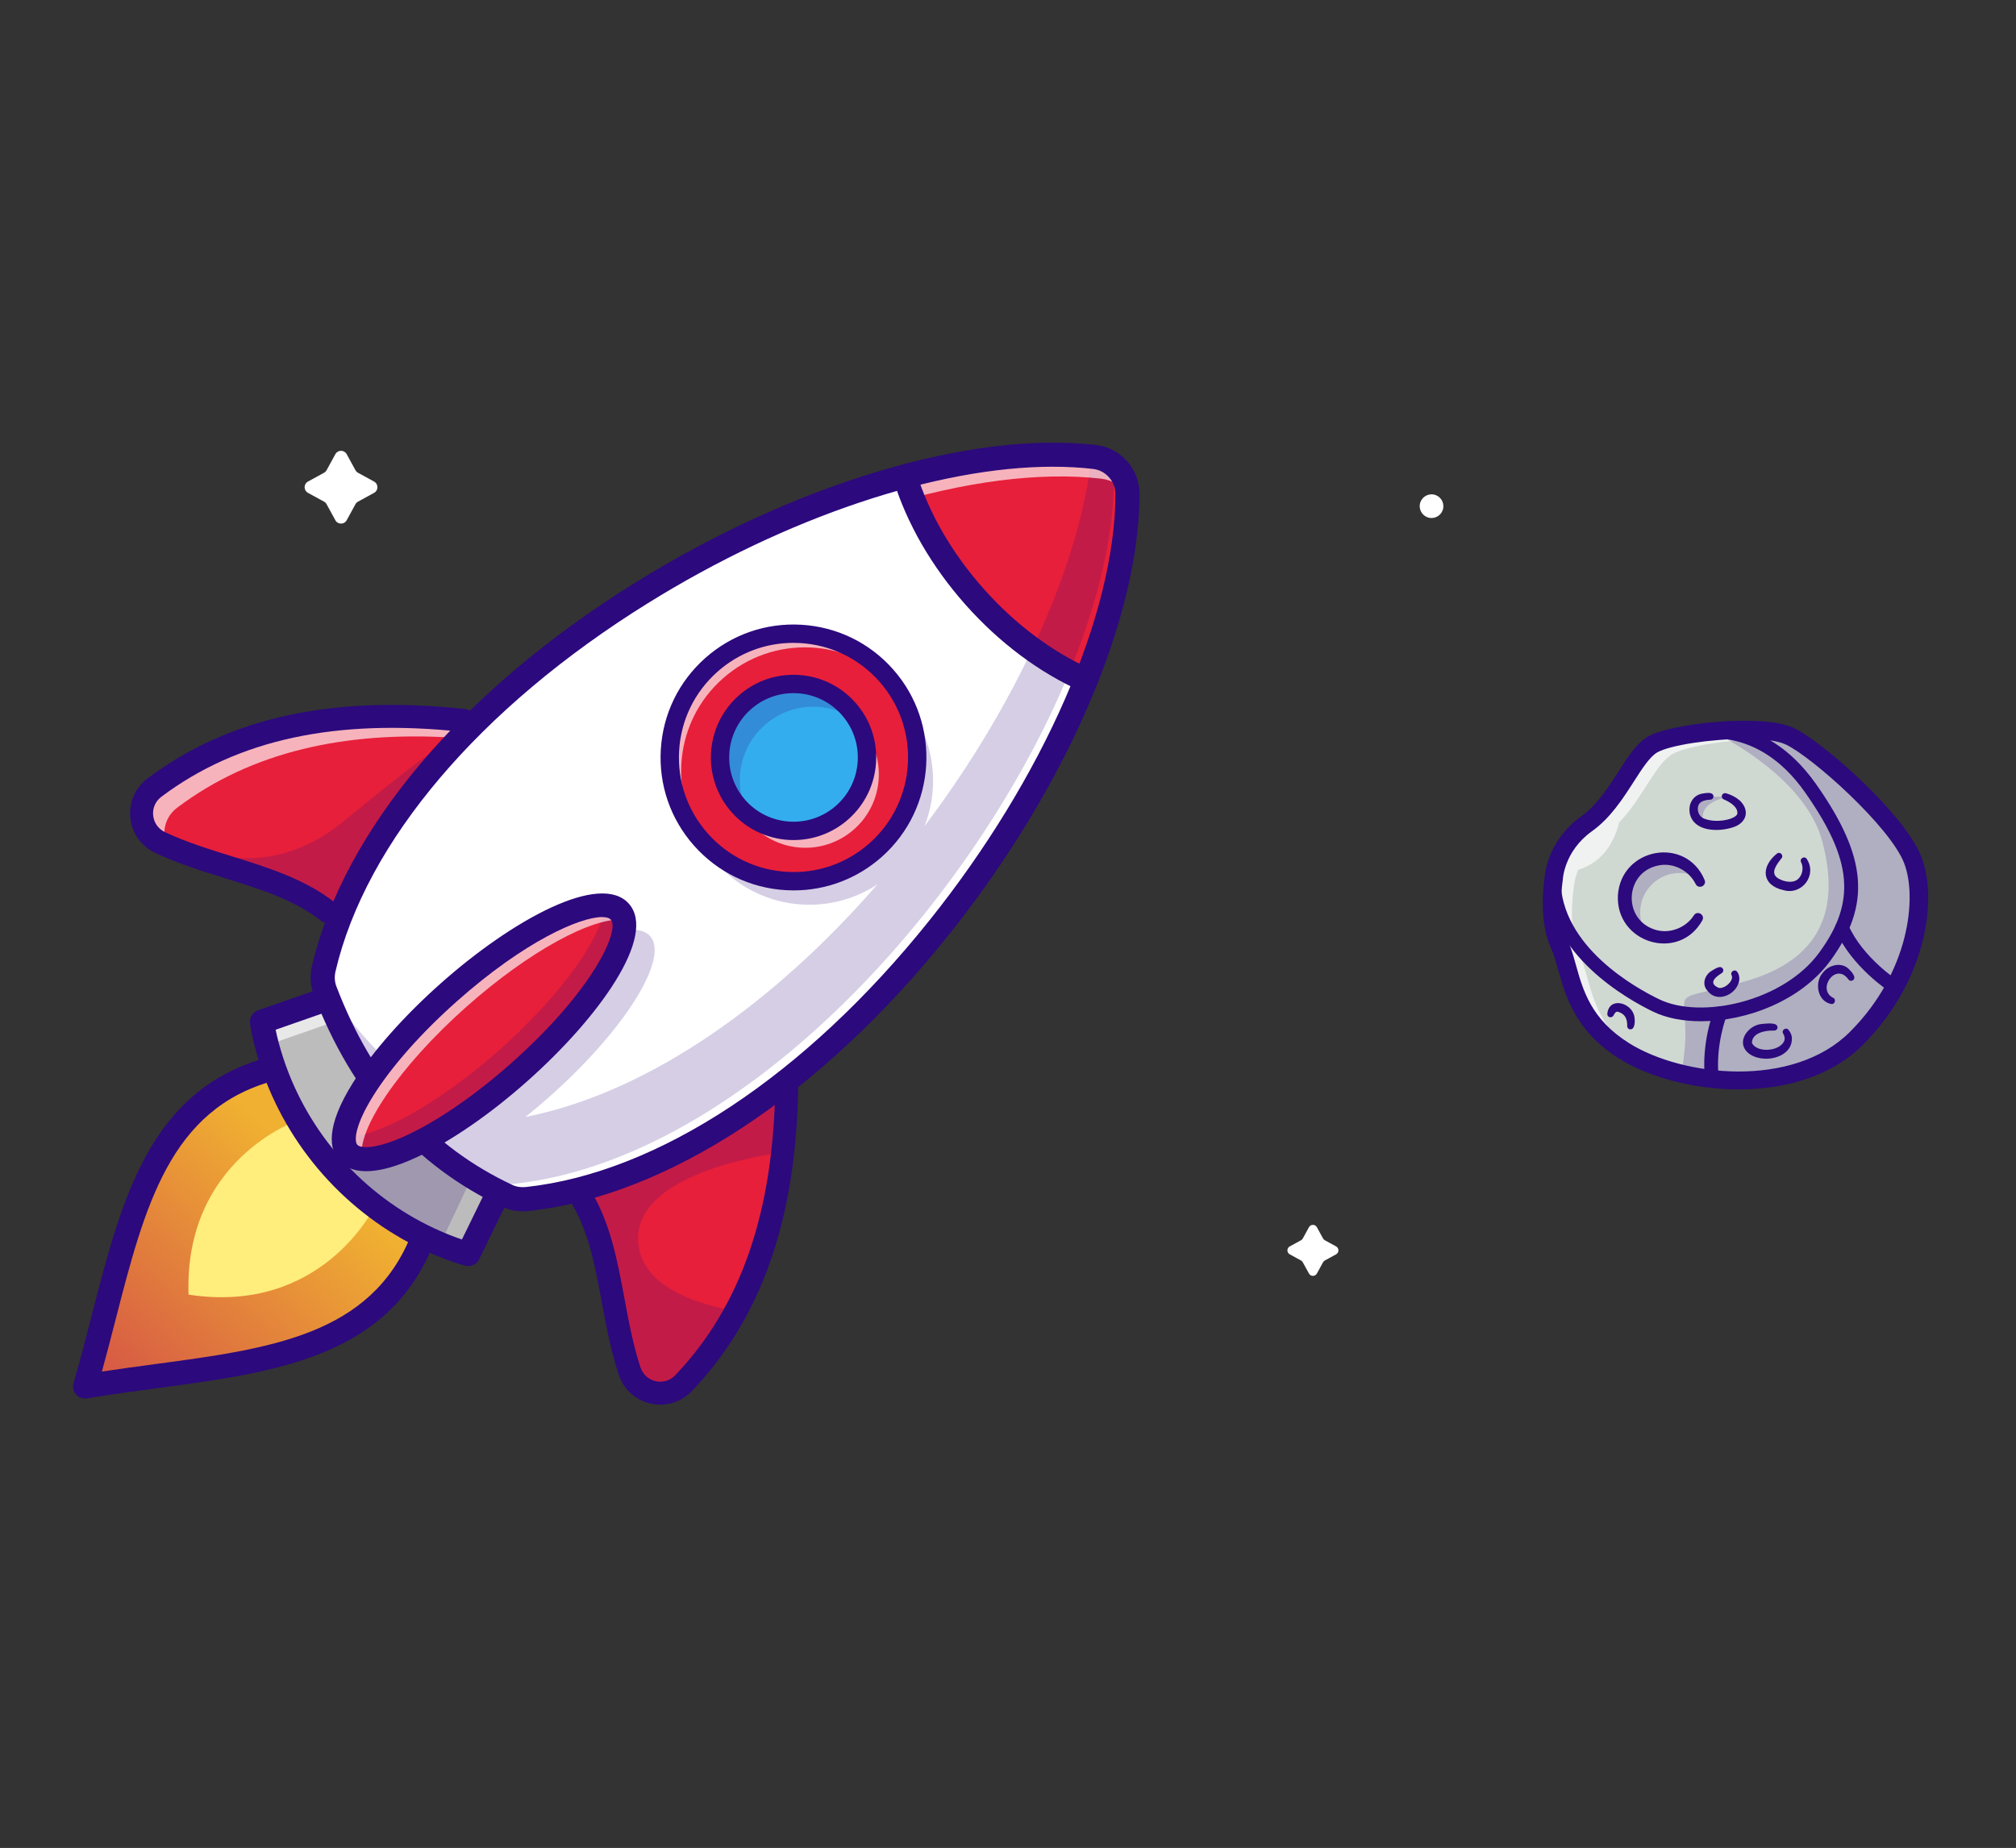 <?xml version="1.0" encoding="UTF-8"?>
<svg data-id="Layer_1" data-name="Layer 1" xmlns="http://www.w3.org/2000/svg" xmlns:xlink="http://www.w3.org/1999/xlink" viewBox="0 0 1562 1432">
  <rect x="0" y="0" width="1562" height="1432" fill="#333333" stroke="none"/>
  <defs>
    <style>
      .cls-1 {
        fill: #e81f3a;
      }

      .cls-1, .cls-2, .cls-3, .cls-4, .cls-5, .cls-6, .cls-7, .cls-8 {
        stroke-width: 0px;
      }

      .cls-2 {
        fill: url(#linear-gradient);
      }

      .cls-3 {
        fill: #34adef;
      }

      .cls-4 {
        fill: #2c097d;
      }

      .cls-9 {
        opacity: .2;
      }

      .cls-10 {
        opacity: .66;
      }

      .cls-5 {
        fill: #ffed7c;
      }

      .cls-6 {
        fill: #bcbcbc;
      }

      .cls-7 {
        fill: #d0d8d2;
      }

      .cls-8 {
        fill: #fff;
      }
    </style>
    <linearGradient id="linear-gradient" x1="245.69" y1="909.66" x2="-19.45" y2="1204.42" gradientUnits="userSpaceOnUse">
      <stop offset="0" stop-color="#f0b031"/>
      <stop offset="1" stop-color="#c41754"/>
    </linearGradient>
  </defs>
  <g>
    <path class="cls-2" d="M327.25,960.45c-39.9,99.46-151.83,95.47-261.32,113.96,31.29-106.54,40.56-218.15,144.04-246.02"/>
    <path class="cls-5" d="M289.78,935.84s-40.5,83.25-143.7,67.39c-3.55-104.36,83.9-134.73,83.9-134.73"/>
    <path class="cls-6" d="M386.67,922.88l-23.84,48.84s-12.11-2.9-30.32-11.41c-57.66-26.93-101.86-76.69-121.78-137.13-6.29-19.09-7.74-31.46-7.74-31.46l51.31-17.9"/>
    <g class="cls-10">
      <path class="cls-8" d="M386.68,922.88l-3.56,7.29-123.19-138.73-51.3,17.92s.89,7.64,4.34,20.26c-.78-2.13-1.53-4.27-2.24-6.43-6.29-19.09-7.75-31.46-7.75-31.46l51.3-17.92,132.4,149.07Z"/>
    </g>
    <g class="cls-9">
      <path class="cls-4" d="M320.73,887.43s-52.32,10.54-52.32,13.89,8.46,31.03,11.28,31.03,26.98,16.55,31.39,16.55,32.08,10.75,32.08,10.75l20.1-42.46"/>
    </g>
    <path class="cls-8" d="M873.61,382.95c-.71,194.04-234.82,521.06-464.92,546.16-5.37.6-10.81-.14-15.68-2.42-14.29-6.72-27.62-14.43-40-23.18-17.74-12.44-33.56-26.95-47.53-43.34-22.36-26.13-40.1-57.13-53.61-92.51-2.06-5.44-2.35-11.41-1-17.1,52.65-225.26,404.51-418.66,597.14-396.48,14.54,1.67,25.67,14.19,25.6,28.87Z"/>
    <path class="cls-4" d="M362.83,981.07c-.72,0-1.45-.08-2.18-.26-.53-.13-13.24-3.22-32.1-12.03-59.84-27.95-106.02-79.95-126.7-142.67-6.52-19.77-8.09-32.76-8.15-33.3-.51-4.35,2.07-8.47,6.2-9.91l51.31-17.9,6.16,17.65-43.82,15.29c1.07,5.19,2.94,12.9,6.05,22.32,19.07,57.85,61.66,105.81,116.86,131.59,8.98,4.19,16.42,6.96,21.45,8.64l20.36-41.7,16.8,8.2-23.84,48.84c-1.59,3.26-4.89,5.25-8.4,5.25Z"/>
    <path class="cls-4" d="M65.93,1083.75c-2.65,0-5.2-1.13-6.99-3.14-2.14-2.41-2.89-5.75-1.98-8.84,5.2-17.72,9.86-35.82,14.35-53.32,23.06-89.73,44.84-174.48,136.22-199.09,4.99-1.35,10.11,1.61,11.46,6.59,1.34,4.98-1.61,10.11-6.59,11.46-80.85,21.77-100.37,97.74-122.98,185.69-3.35,13.03-6.78,26.39-10.48,39.75,13.69-2.09,27.37-3.92,40.7-5.71,90.01-12.05,167.75-22.46,198.93-100.17,1.92-4.79,7.36-7.12,12.16-5.19,4.79,1.92,7.12,7.36,5.19,12.16-35.24,87.83-121.97,99.45-213.8,111.74-17.91,2.4-36.43,4.88-54.64,7.95-.52.09-1.04.13-1.56.13Z"/>
    <path class="cls-1" d="M359.7,558.29l-9.46,13.26-96.17,134.92c-28.48-22.58-67.12-30.29-103.81-43.09-8.92-3.09-17.74-6.51-26.24-10.52-16.96-8-19.41-31.21-4.41-42.48,64.53-48.56,146.37-62.25,240.09-52.08Z"/>
    <g class="cls-9">
      <path class="cls-4" d="M350.24,571.55l-96.17,134.92c-28.48-22.58-67.12-30.29-103.81-43.09l4.62-5.33s53.93,25.78,111.46-21.76c57.52-47.53,83.9-64.74,83.9-64.74Z"/>
    </g>
    <g class="cls-10">
      <path class="cls-8" d="M359.7,558.29l-9.46,13.26c-82.41-4.91-154.76,10.52-212.99,54.36-9.63,7.25-12.09,19.41-8.07,29.3-1.74-.75-3.45-1.53-5.16-2.35-16.96-8-19.41-31.21-4.41-42.48,64.53-48.56,146.37-62.25,240.09-52.08Z"/>
    </g>
    <path class="cls-1" d="M609.56,839.69c-.14,14.33-.82,28.3-2.03,41.95-4.44,50.02-16.32,95.14-37.44,134.25-10.95,20.37-24.39,39.07-40.6,56.03-12.98,13.55-35.73,8.39-41.67-9.39-15.18-45.68-14.19-96.99-37.86-135.49l159.59-87.35Z"/>
    <g class="cls-9">
      <path class="cls-4" d="M609.56,839.69c-.14,14.33-.82,28.3-2.03,41.95l-6.29,12.27s-106.84,13.26-106.84,65.74c0,38.4,49.24,51.8,75.69,56.24-10.95,20.37-24.39,39.07-40.6,56.03-12.98,13.55-35.73,8.39-41.67-9.39-15.18-45.68-14.19-96.99-37.86-135.49l159.59-87.35Z"/>
    </g>
    <path class="cls-1" d="M873.61,382.95c-.14,43.05-11.8,92.65-32.35,144.02-30.04-13.37-60.15-35.27-86.18-64.6-26.02-29.3-44.23-61.79-53.93-93.18,53.47-14.33,104.1-20.05,146.87-15.11,14.54,1.67,25.67,14.19,25.6,28.87Z"/>
    <g class="cls-9">
      <path class="cls-4" d="M863.12,371.22c-.14,43.05-11.8,92.65-32.35,144.02-72.03,180.25-253.52,382.61-432.57,402.13-5.37.6-10.81-.14-15.68-2.42-1.92-.89-3.8-1.81-5.65-2.77-6.93-3.84-13.62-7.96-20.05-12.37-5.16-3.48-10.13-7.15-14.97-10.99-.21-.14-.46-.32-.68-.53-32.32-25.81-57.59-58.91-76.65-98.48-3.95-8.21-7.64-16.71-11.06-25.49,18.24,29.79,40.78,55.03,68.05,75.37,13.23-16.6,30.08-34.38,49.6-51.69,58.09-51.59,117.47-79.6,132.61-62.57,15.11,17.03-19.73,72.67-77.82,124.26-6.29,5.58-12.59,10.88-18.81,15.89,97.84-19.45,194.86-90.69,272.86-180.36-39.18,25.95-92.47,19.8-124.58-16.35-35.16-39.61-31.57-100.22,8.03-135.38,39.61-35.2,100.22-31.57,135.38,8,24.78,27.91,30.33,66.27,17.49,98.8,41.85-55.46,76.08-115.4,99.12-173.07,16.71-41.77,27.55-82.37,31.07-119.24.71.04,1.42.14,2.13.21,1.42.18,2.81.43,4.16.82,6.36,5.33,10.38,13.37,10.35,22.22Z"/>
    </g>
    <g class="cls-10">
      <path class="cls-8" d="M873.61,382.95v.11c-4.62-6.54-11.91-11.13-20.34-12.12-192.59-22.18-544.45,171.26-597.14,396.48-.71,2.99-.96,6.08-.75,9.14-1.21-2.92-2.38-5.9-3.52-8.89-2.06-5.44-2.35-11.41-1-17.1,52.65-225.26,404.51-418.66,597.14-396.48,14.54,1.67,25.67,14.19,25.6,28.87Z"/>
    </g>
    <path class="cls-4" d="M405.17,938.66c-5.69,0-11.2-1.19-16.14-3.51-67.28-31.63-116.36-86.86-145.89-164.14-2.71-7.08-3.19-14.89-1.39-22.58,24.57-105.05,115.78-213.24,250.26-296.83,123.85-76.98,260.67-117.9,357.04-106.79,19.4,2.24,33.97,18.65,33.9,38.18-.36,97.14-57.26,228.29-148.5,342.25-99.09,123.77-217.46,201.47-324.77,213.18-1.51.16-3.02.25-4.52.25ZM815.92,361.67c-89.58,0-206.5,38.96-314.03,105.8-130.3,81-218.48,184.95-241.93,285.21-.94,4.04-.72,8.07.65,11.65,28.14,73.64,72.75,123.98,136.38,153.9,3.12,1.47,6.79,2.02,10.67,1.6h0c102.41-11.17,216.2-86.36,312.21-206.28,88.72-110.83,144.05-237.52,144.4-330.64.04-9.83-7.58-18.41-17.35-19.53-9.9-1.14-20.26-1.7-31-1.7Z"/>
    <path class="cls-4" d="M254.07,715.36c-1.94,0-3.88-.63-5.52-1.92-20.35-16.13-46.56-24.3-74.32-32.95-17.95-5.59-36.5-11.38-53.99-19.59-10.83-5.09-18.03-15.24-19.26-27.16-1.23-11.89,3.73-23.28,13.27-30.45,62.97-47.38,143.57-64.98,246.38-53.81,4.88.53,8.41,4.92,7.88,9.8-.53,4.88-4.92,8.38-9.8,7.88-98.11-10.65-174.58,5.81-233.77,50.34-4.51,3.4-6.86,8.79-6.27,14.42.58,5.66,4,10.48,9.13,12.9,16.38,7.7,34.34,13.3,51.72,18.71,28.09,8.75,57.13,17.8,80.07,35.99,3.85,3.05,4.49,8.64,1.44,12.49-1.76,2.21-4.35,3.37-6.97,3.37Z"/>
    <path class="cls-4" d="M511.65,1088.5c-2.5,0-5.03-.28-7.54-.84-11.69-2.63-20.92-10.98-24.69-22.33-6.1-18.34-9.65-37.45-13.08-55.93-5.31-28.58-10.32-55.58-23.94-77.69-2.57-4.18-1.27-9.66,2.91-12.23,4.18-2.57,9.66-1.27,12.23,2.91,15.35,24.93,20.9,54.84,26.28,83.76,3.32,17.89,6.76,36.39,12.47,53.56,1.79,5.38,6.17,9.35,11.73,10.6,5.53,1.24,11.16-.45,15.06-4.53,51.22-53.51,76.6-127.5,77.61-226.18.05-4.91,4.11-8.72,8.98-8.8,4.91.05,8.85,4.07,8.8,8.98-1.06,103.42-28.06,181.37-82.54,238.29-6.47,6.76-15.18,10.42-24.26,10.42Z"/>
    <circle class="cls-1" cx="614.82" cy="586.96" r="95.9" transform="translate(-234.97 606.66) rotate(-45)"/>
    <g class="cls-10">
      <path class="cls-8" d="M692.79,531.17c-35.41-37.05-94.14-39.68-132.82-5.33-37.12,32.92-42.59,88.21-14.22,127.63-.92-.92-1.78-1.85-2.63-2.81-35.16-39.61-31.57-100.22,8.03-135.42,39.61-35.16,100.22-31.57,135.38,8.03,2.28,2.56,4.37,5.19,6.26,7.89Z"/>
    </g>
    <circle class="cls-3" cx="614.82" cy="586.96" r="56.94"/>
    <g class="cls-9">
      <path class="cls-4" d="M664.52,559.18c-21.19-16.11-51.48-15.54-72.17,2.84-20.34,18.06-24.67,47.46-11.91,70.32-2.92-2.2-5.69-4.73-8.21-7.57-20.87-23.54-18.74-59.51,4.76-80.38,23.54-20.9,59.51-18.77,80.42,4.76,2.77,3.13,5.16,6.51,7.11,10.03Z"/>
    </g>
    <g class="cls-10">
      <path class="cls-8" d="M661.79,642.59c-23.5,20.87-59.48,18.74-80.38-4.76-3.31-3.73-6.04-7.75-8.18-11.98,21.01,22.5,56.24,24.25,79.42,3.7,19.77-17.56,24.42-45.83,12.98-68.33.32.32.6.64.92,1,20.9,23.5,18.77,59.51-4.76,80.38Z"/>
    </g>
    <path class="cls-4" d="M614.96,689.98c-2.07,0-4.15-.06-6.23-.18-27.47-1.63-52.66-13.86-70.93-34.43-18.27-20.57-27.44-47.03-25.81-74.5,1.63-27.47,13.86-52.66,34.43-70.93,20.58-18.27,47.07-27.43,74.5-25.81,27.47,1.63,52.66,13.86,70.93,34.43,37.71,42.47,33.84,107.71-8.62,145.43h0c-19.01,16.88-43.05,25.99-68.27,25.99ZM614.7,498.16c-21.73,0-42.45,7.85-58.84,22.41-17.73,15.75-28.27,37.46-29.68,61.14-1.4,23.67,6.5,46.48,22.25,64.21,15.75,17.73,37.46,28.27,61.14,29.68,23.66,1.41,46.48-6.5,64.21-22.25h0c36.61-32.51,39.94-88.74,7.43-125.35-15.75-17.73-37.46-28.27-61.14-29.68-1.79-.11-3.59-.16-5.37-.16Z"/>
    <path class="cls-4" d="M614.86,650.98c-17.68,0-35.29-7.26-47.93-21.49-23.45-26.41-21.05-66.97,5.36-90.43,12.79-11.36,29.24-17.07,46.32-16.05,17.08,1.01,32.74,8.62,44.1,21.41,11.36,12.79,17.06,29.24,16.05,46.32-1.01,17.08-8.62,32.74-21.41,44.1h0c-12.18,10.81-27.37,16.13-42.5,16.13ZM614.75,537.13c-12.2,0-23.82,4.41-33.02,12.57-9.95,8.84-15.87,21.02-16.66,34.31-.79,13.29,3.65,26.09,12.48,36.04,18.24,20.54,49.8,22.41,70.35,4.17h0c9.95-8.84,15.87-21.02,16.65-34.31.79-13.29-3.65-26.09-12.48-36.04-8.84-9.95-21.02-15.87-34.31-16.66-1.01-.06-2.02-.09-3.02-.09ZM652.63,629.54h.03-.03Z"/>
    <ellipse class="cls-1" cx="375.05" cy="799.89" rx="140.68" ry="41.25" transform="translate(-436.53 450.84) rotate(-41.61)"/>
    <g class="cls-9">
      <path class="cls-4" d="M356.82,899.81c-.11.07-.18.14-.28.18-5.05-3.56-9.95-7.25-14.68-11.16,4.84,3.84,9.81,7.5,14.97,10.99Z"/>
    </g>
    <g class="cls-9">
      <path class="cls-4" d="M402.43,830.73c-58.09,51.59-117.46,79.6-132.57,62.57-2.67-2.99-3.77-7.22-3.48-12.37,24.14,1.49,72.85-24.99,120.7-67.48,47.85-42.49,79.92-87.71,81.27-111.88,5.15.32,9.21,1.92,11.87,4.91,15.15,17.03-19.7,72.67-77.79,124.26Z"/>
    </g>
    <g class="cls-10">
      <path class="cls-8" d="M483.31,712.77c-23.68-2.52-73.24,24.18-121.91,67.37-52.23,46.4-85.65,95.99-80.88,117.96-4.59-.46-8.21-2.03-10.67-4.8-15.15-17.03,19.7-72.67,77.79-124.26,58.09-51.59,117.46-79.6,132.57-62.57,1.53,1.71,2.56,3.84,3.09,6.29Z"/>
    </g>
    <path class="cls-4" d="M283.76,907.58c-10.65,0-17.05-3.74-20.89-8.06-7.3-8.21-11.4-25.35,10.51-60.34,15.15-24.2,39.33-51.59,68.07-77.12,55.75-49.51,123.72-86.62,145.78-61.79,22.06,24.84-22.83,87.95-78.58,137.46-28.74,25.53-58.8,46.3-84.62,58.48-17.68,8.34-30.69,11.37-40.27,11.37ZM466.46,710.65c-16.8,0-59.5,18.24-112.6,65.39-27.45,24.38-50.41,50.33-64.64,73.06-13.99,22.35-15.07,34.97-12.37,38s15.36,3.46,39.2-7.8c24.26-11.45,52.74-31.18,80.19-55.56h0c63.54-56.43,84.21-102.97,77.02-111.06-1.18-1.33-3.49-2.04-6.79-2.04Z"/>
    <path class="cls-4" d="M841.25,536.33c-1.27,0-2.56-.26-3.79-.81-32.38-14.41-63.28-37.55-89.37-66.92-26.1-29.39-45.42-62.8-55.88-96.63-1.53-4.93,1.24-10.17,6.17-11.69,4.92-1.52,10.17,1.24,11.69,6.17,9.67,31.29,27.65,62.32,51.99,89.73,24.33,27.4,53.03,48.93,82.99,62.26,4.72,2.1,6.84,7.62,4.74,12.34-1.55,3.48-4.96,5.55-8.54,5.55Z"/>
  </g>
  <g>
    <path class="cls-7" d="M1438.34,804.65c-34.13,34.17-90.59,37.9-135.28,27.38-17.24-4.05-32.78-10.24-44.55-17.6-42.31-26.42-40.71-61.86-50.24-82.48-9.53-20.66-4.48-50.77-4.48-50.77,0,0,.85-25.24,25.56-42.84,24.67-17.63,35.41-52.55,51.27-61.54,7.39-4.2,25.99-8.07,46.04-10.03,23.11-2.24,48.14-1.88,59.94,3.7,22.01,10.38,83.73,65.74,95.35,95.88,11.66,30.15,3.7,90.98-43.62,138.3Z"/>
    <g class="cls-10">
      <path class="cls-8" d="M1395.36,575.55c-13.15-3.31-33.85-3.27-53.19-1.39-20.05,1.96-38.65,5.83-46.04,10.03-13.62,7.72-23.46,34.52-41.56,53.12-5.01,19.45-15.64,31.71-31.85,36.8h-.04c-3.16,8.35-3.38,14.47-3.38,14.47,0,0-5.05,30.11,4.48,50.77,9.53,20.62,7.93,56.07,50.24,82.48,1.24.78,2.52,1.53,3.84,2.28-7.18-2.88-13.72-6.15-19.34-9.67-42.31-26.42-40.71-61.86-50.24-82.48-9.53-20.66-4.48-50.77-4.48-50.77,0,0,.85-25.24,25.56-42.84,24.67-17.63,35.41-52.55,51.27-61.54,7.39-4.2,25.99-8.07,46.04-10.03,23.11-2.24,48.14-1.88,59.94,3.7,2.45,1.17,5.4,2.88,8.75,5.08Z"/>
    </g>
    <g class="cls-9">
      <path class="cls-4" d="M1438.34,804.65c-34.13,34.17-90.59,37.9-135.28,27.38,1.28-10.42,2.81-20.87,2.81-30.11,0-38.08-12.27-24.79,46.17-41.43,58.45-16.6,74.03-55.17,59.91-108.39-12.51-47.11-71.78-78.64-85.29-85.33,23.11-2.24,48.14-1.88,59.94,3.7,22.01,10.38,83.73,65.74,95.35,95.88,11.66,30.15,3.7,90.98-43.62,138.3Z"/>
    </g>
    <path class="cls-4" d="M1347.06,844.18c-35.06,0-69.62-9.53-92.31-23.71-34.19-21.37-41.87-48.88-47.47-68.97-1.8-6.44-3.35-12-5.46-16.58-9.81-21.26-5.73-50.56-5.12-54.51.27-4.06,2.98-29.62,28.51-47.86,12.09-8.64,20.93-22.41,28.72-34.57,7.67-11.97,14.3-22.31,23.21-27.36,18.03-10.22,88.86-17.75,112.49-6.59,23.24,10.97,86.5,67.47,98.97,99.77,13.59,35.21,2.35,98.3-45.24,145.89-24.7,24.7-60.76,34.5-96.3,34.5ZM1352.09,572.56c-26.09,0-58.13,4.86-67.94,10.42-5.85,3.31-11.87,12.71-18.25,22.66-8.49,13.24-18.11,28.24-32.42,38.47-21.58,15.42-22.58,37.09-22.59,37.3-.01.3-.04.61-.09.91-.05.28-4.53,28.28,3.94,46.63,2.59,5.62,4.37,11.98,6.25,18.72,5.53,19.82,11.8,42.29,41.31,60.74,41.69,26.05,126.92,35.32,171.02-8.78,46.02-46.02,52.28-104.14,42.03-130.71-10.96-28.41-71.27-82.36-91.77-92.03-6.48-3.06-18.21-4.31-31.47-4.31ZM1203.78,681.16h.03-.03Z"/>
    <path class="cls-4" d="M1317.91,791.38c-13.82,0-26.6-2.42-36.77-7.3-19.4-9.31-82.68-44.23-82.68-102.92,0-2.95,2.39-5.33,5.33-5.33s5.33,2.39,5.33,5.33c0,52.46,58.65,84.67,76.63,93.3,32.35,15.53,95.79,1.88,123.7-36.16,28.88-39.36,25.96-71.99-11.17-124.67-36.37-51.61-80.98-40.69-82.86-40.19-2.84.75-5.76-.95-6.51-3.79-.75-2.84.93-5.75,3.77-6.51,2.16-.58,53.51-13.55,94.32,44.36,39.88,56.59,42.87,93.75,11.05,137.12-22.72,30.96-64.83,46.77-100.14,46.77Z"/>
    <path class="cls-4" d="M1468.12,770.12c-.98,0-1.98-.27-2.87-.84-1.24-.8-30.57-19.84-42.94-48.2-1.18-2.7.06-5.84,2.76-7.02,2.7-1.17,5.84.06,7.02,2.76,11.06,25.35,38.65,43.31,38.92,43.49,2.48,1.59,3.19,4.89,1.6,7.37-1.02,1.58-2.74,2.45-4.49,2.45Z"/>
    <path class="cls-4" d="M1326.36,841.36c-2.68,0-4.99-2.02-5.29-4.75-3.13-28.34,6.44-52.49,6.85-53.5,1.1-2.73,4.2-4.05,6.93-2.95,2.73,1.1,4.06,4.2,2.96,6.93-.09.23-8.97,22.77-6.14,48.35.32,2.93-1.79,5.56-4.71,5.88-.2.02-.4.03-.59.03Z"/>
    <path class="cls-4" d="M1319.02,713.12c-18.13,32.66-67.26,17.68-65.47-19.3,2.4-36.97,52.87-46.27,67.22-11.82,1.7,4.53-4.79,7.35-6.97,3.07-5.3-10.77-17.78-16.9-29.03-14.38-25.82,5.22-27.83,41.51-2.79,49.61,10.88,3.7,23.99-.88,30.46-11.02,2.64-4.04,8.77-.43,6.58,3.84h0Z"/>
    <g class="cls-9">
      <path class="cls-4" d="M1315.43,679.93c-4.2-2.2-8.99-3.45-14.08-3.45-16.85,0-30.54,13.69-30.54,30.54,0,5.83,1.64,11.27,4.44,15.93-9.78-5.08-16.46-15.32-16.46-27.13,0-16.85,13.65-30.54,30.54-30.54,11.02,0,20.73,5.87,26.1,14.65Z"/>
    </g>
    <path class="cls-4" d="M1324.94,619.7c-2.91.07-6.3.91-7.85,2.6-3.13,3.28-1.64,10.59,3.71,12.2,5.63,2.18,12.9,1.96,18.77.32,2.22-.63,5.5-2.05,6.4-3.81.58-2.3-.53-4.57-2.27-6.38-2.05-2.17-5.18-3.94-8.11-5.15-1.29-.54-1.9-2.03-1.35-3.32.5-1.19,1.81-1.8,3.03-1.46,3.91,1.11,7.36,2.77,10.63,5.55,8.54,8.11,5.12,18.19-6.31,21.18-10.91,3.28-29.16,2.9-32.28-10.83-1.5-7.15,2.22-14.47,9.83-15.67,2.68-.35,8.5-1.7,8.48,2.5-.14,1.37-1.35,2.33-2.69,2.27h0Z"/>
    <path class="cls-4" d="M1380.2,665.23c-3.88,4.96-8.76,11.32-2.76,15.26,4.86,3.09,13.17,4.6,16.85-.57,2.45-3.07,3.11-8.04,1.24-11.68-1.58-2.77,2.5-5.31,4.3-2.71,8.27,12.45-3.45,28.31-17.84,24.3-17.16-3.74-17.93-18.16-5.22-28.35,2.46-1.99,5.61,1.52,3.42,3.75h0Z"/>
    <path class="cls-4" d="M1245.35,785.66c1.27-13.54,18.66-8.85,20.87,1.67.71,3.06.97,11.38-3.84,10.22-1.21-.45-1.73-1.67-1.63-2.85.06-3.5-.83-7.19-3.89-9.15-1.41-.99-3.33-1.63-3.94-1.55-1.12-.06-2.03,1.53-2.56,2.48-1.11,2.82-5.09,2.25-5.01-.83h0Z"/>
    <path class="cls-4" d="M1333.85,754.19c-5.7,3.54-9.8,7.78-2.56,11.16,4.14,1.76,12.42-5.2,10.41-9.52-1.52-2.67,2.29-5.23,4.2-2.86,1.9,2.33,2.05,5.66,1.35,8.12-2.78,10.48-17.63,16.23-24.56,6.35-4.25-4.93-1.68-11.88,3.11-14.88,2.47-1.38,7.49-5.42,9.29-1.44.41,1.21-.16,2.49-1.24,3.07h0Z"/>
    <path class="cls-4" d="M1374.45,798.62c-7.21-.25-17.12,1.95-17.04,9.63,3.82,7.75,20.87,6.54,24.72-1.03,1.16-1.94.56-4.58-.56-6.35-1.54-2.63,2.24-5.21,4.13-2.86,1.42,1.72,2.18,3.37,2.6,5.45,1.54,16.9-23.9,21.77-34.42,11.93-8.87-8.58,1.01-21.07,11.02-21.88,3.07-.2,12.78-1.85,12.31,2.99-.22,1.34-1.45,2.23-2.76,2.11h0Z"/>
    <path class="cls-4" d="M1432.07,758.87c-9.75-13.43-24.46,7.51-12,14.23,2.89,1.01,1.72,5.44-1.27,4.92-10.67-2.06-13.16-16.67-6.52-24.15,4.54-6.08,14.26-8.7,20.12-3.04,1.96,2.04,6.72,6.71,2.9,9-1.19.55-2.53.08-3.23-.96h0Z"/>
    <g class="cls-9">
      <path class="cls-4" d="M1319.96,637.89s-17.22-12.85-7.7-17.55,26.17-2.5,26.17-2.5c0,0-23.6,2.95-18.47,20.05Z"/>
    </g>
  </g>
  <path class="cls-8" d="M253.04,364.37l6.8-12.43c1.9-3.47,6.87-3.47,8.77,0l6.8,12.43c.46.84,1.15,1.53,1.99,1.99l12.43,6.8c3.47,1.9,3.47,6.87,0,8.77l-12.43,6.8c-.84.46-1.53,1.15-1.99,1.99l-6.8,12.43c-1.9,3.47-6.87,3.47-8.77,0l-6.8-12.43c-.46-.84-1.15-1.53-1.99-1.99l-12.43-6.8c-3.47-1.9-3.47-6.87,0-8.77l12.43-6.8c.84-.46,1.53-1.15,1.99-1.99Z"/>
  <path class="cls-8" d="M1009.41,959.7l4.77-8.71c1.33-2.43,4.82-2.43,6.14,0l4.77,8.71c.32.59.8,1.07,1.39,1.39l8.71,4.77c2.43,1.33,2.43,4.82,0,6.14l-8.71,4.77c-.59.32-1.07.8-1.39,1.39l-4.77,8.71c-1.33,2.43-4.82,2.43-6.14,0l-4.77-8.71c-.32-.59-.8-1.07-1.39-1.39l-8.71-4.77c-2.43-1.33-2.43-4.82,0-6.14l8.71-4.77c.59-.32,1.07-.8,1.39-1.39Z"/>
  <circle class="cls-8" cx="1109.11" cy="392.22" r="9.17" transform="translate(544.3 1424.18) rotate(-80.78)"/>
</svg>